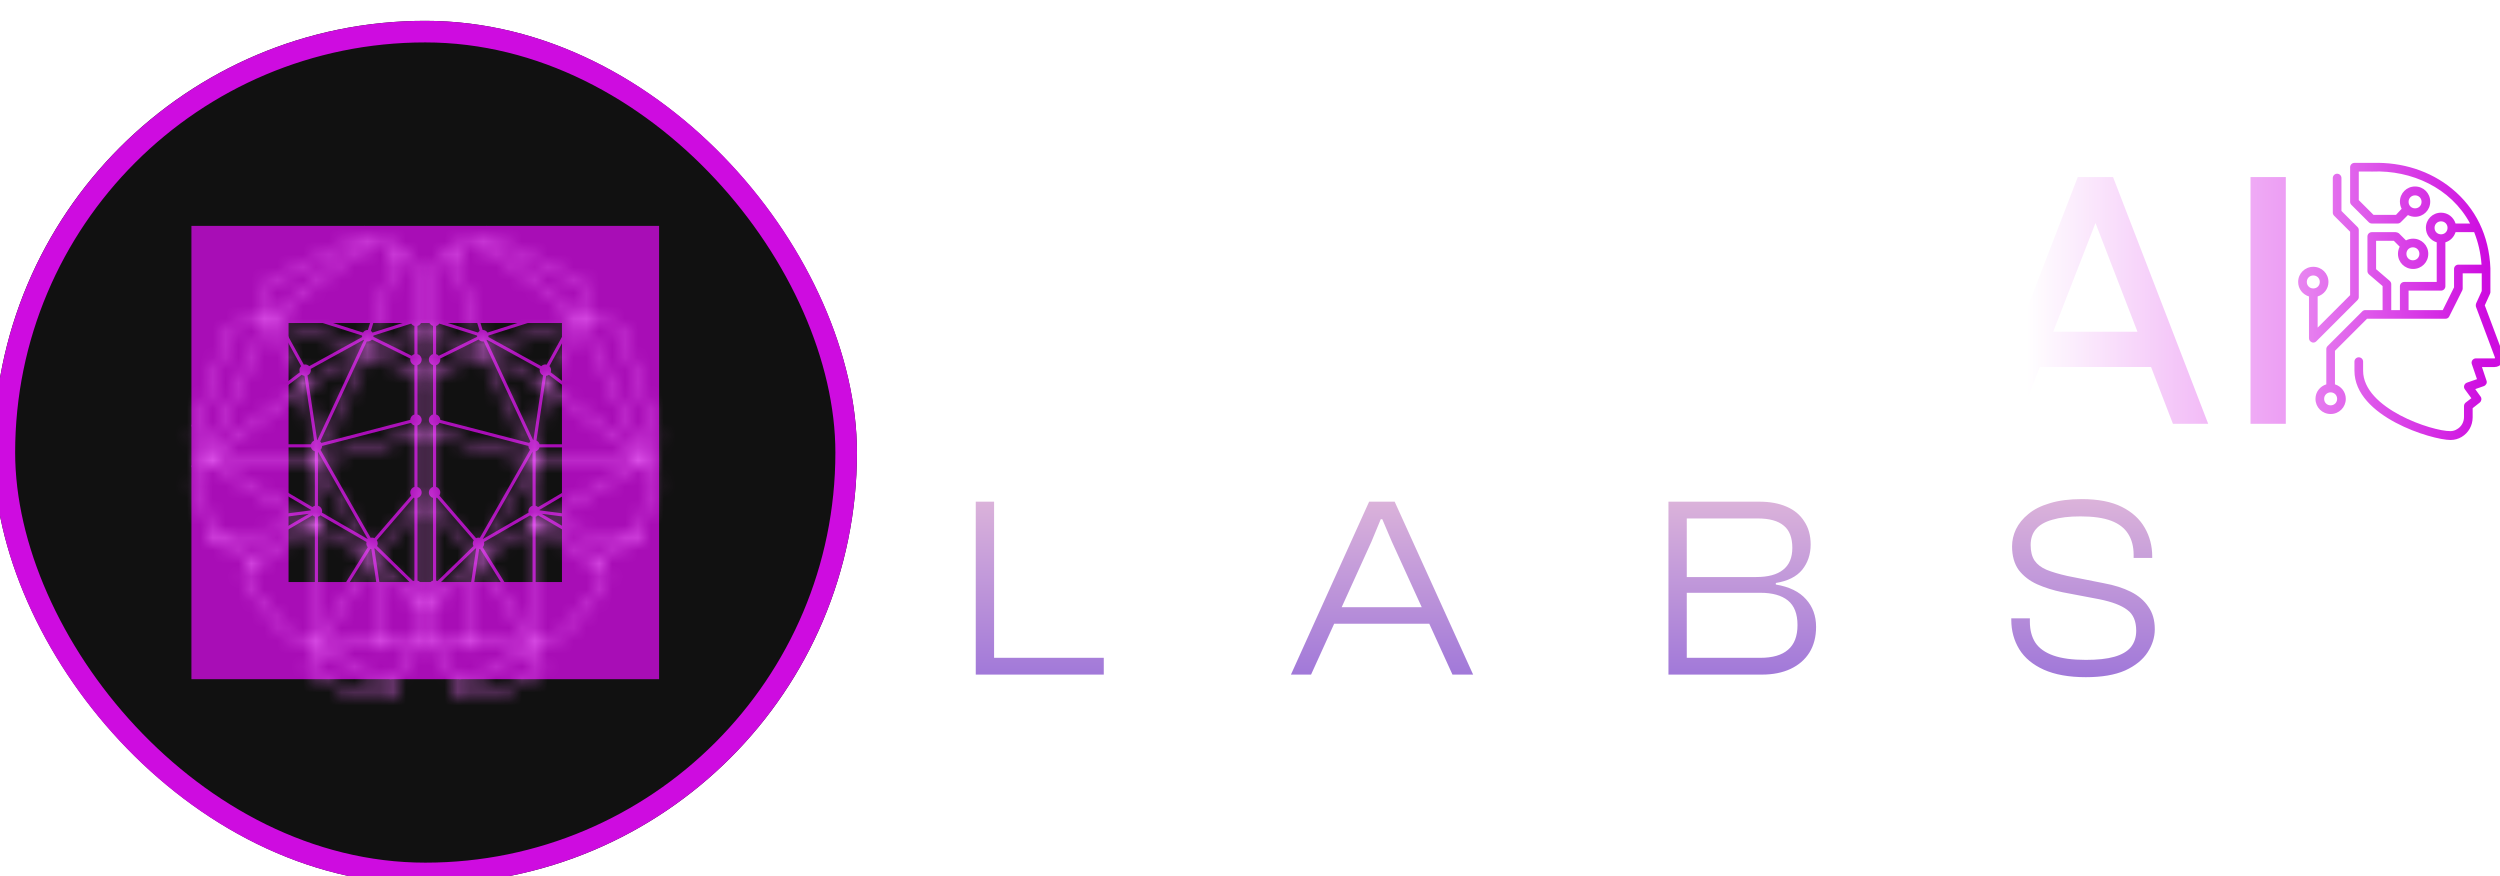 <svg width="194" height="68" viewBox="0 0 194 68" fill="none" xmlns="http://www.w3.org/2000/svg">
<g clip-path="url(#clip0_24_26)">
<g filter="url(#filter0_i_24_26)">
<rect x="-0.5" y="0.5" width="67" height="67" rx="33.5" fill="#111111"/>
<rect x="0.338" y="1.337" width="65.325" height="65.325" rx="32.663" stroke="#CE0CE0" stroke-width="1.675"/>
<g opacity="0.8" filter="url(#filter1_f_24_26)">
<rect x="18.623" y="20.181" width="28.754" height="27.637" stroke="#CE0CE0" stroke-width="7.537"/>
<path d="M33.601 27.217V31.045C33.416 31.098 33.279 31.268 33.279 31.472C33.279 31.676 33.416 31.846 33.601 31.899V36.669C33.416 36.722 33.279 36.892 33.279 37.096C33.279 37.3 33.416 37.47 33.601 37.523V43.935C33.416 43.988 33.279 44.158 33.279 44.362C33.279 44.566 33.416 44.736 33.601 44.789V47.279C33.416 47.333 33.279 47.503 33.279 47.706C33.279 47.953 33.477 48.152 33.722 48.152C33.759 48.152 33.794 48.146 33.828 48.138L35.37 50.838C35.297 50.918 35.25 51.024 35.25 51.142C35.25 51.177 35.255 51.211 35.263 51.244L35.269 51.263C35.322 51.45 35.491 51.588 35.693 51.588C35.895 51.588 36.064 51.45 36.117 51.263H39.575L42.21 49.888L41.463 48.357C41.485 48.353 41.506 48.347 41.527 48.34L41.567 48.325C41.715 48.258 41.819 48.11 41.826 47.937L43.876 46.984L47.173 42.854L46.497 41.637C46.576 41.556 46.626 41.445 46.626 41.322C46.626 41.285 46.62 41.249 46.611 41.215L48.881 39.901C48.957 39.965 49.054 40.005 49.16 40.005C49.405 40.005 49.603 39.805 49.603 39.559C49.603 39.534 49.6 39.511 49.596 39.488L49.602 39.484L49.595 39.483C49.58 39.395 49.54 39.316 49.481 39.253L51.146 35.048L50.371 33.779C50.443 33.699 50.488 33.594 50.488 33.478C50.488 33.44 50.482 33.403 50.473 33.367L50.469 33.357C50.45 33.29 50.417 33.23 50.372 33.18L51.144 31.933L48.173 23.007L45.59 22.453C45.578 22.274 45.462 22.125 45.302 22.066L45.465 19.802L39.521 16.788L38.153 16.718C38.094 16.541 37.93 16.413 37.735 16.413C37.563 16.413 37.416 16.512 37.343 16.656L35.599 16.477L35.15 17.055C35.136 17.054 35.123 17.051 35.109 17.051C34.865 17.051 34.667 17.251 34.667 17.497C34.667 17.51 34.67 17.523 34.671 17.535L33.601 18.496V23.323C33.416 23.376 33.279 23.546 33.279 23.75C33.279 23.953 33.416 24.123 33.601 24.177V26.363C33.416 26.416 33.279 26.586 33.279 26.79C33.279 26.994 33.416 27.164 33.601 27.217ZM41.87 33.357C41.834 33.23 41.745 33.127 41.628 33.073L42.377 28.051C42.456 28.041 42.527 28.011 42.587 27.965L46.428 30.883L49.633 33.318C49.629 33.331 49.625 33.344 49.621 33.357H41.87V33.357ZM44.235 24.392L45.05 22.916C45.082 22.924 45.116 22.929 45.151 22.929C45.172 22.929 45.193 22.925 45.214 22.922L49.743 33.096L42.733 27.771C42.752 27.721 42.764 27.668 42.764 27.611C42.764 27.487 42.714 27.376 42.633 27.295L44.235 24.392ZM41.325 38.982V47.479C41.31 47.481 41.296 47.483 41.282 47.487L37.459 41.346C37.529 41.267 37.574 41.163 37.574 41.048C37.574 41.011 37.568 40.976 37.559 40.941L41.137 38.874C41.189 38.925 41.254 38.962 41.325 38.982ZM37.161 41.667L37.187 41.489C37.21 41.486 37.232 41.481 37.254 41.475L41.071 47.606C41.011 47.667 40.969 47.745 40.952 47.833L36.566 47.607C36.535 47.47 36.442 47.358 36.318 47.301L37.161 41.667ZM37.458 40.719L41.325 33.934V38.129C41.197 38.165 41.091 38.258 41.039 38.38L41.018 38.446C41.01 38.481 41.003 38.518 41.003 38.556C41.003 38.593 41.009 38.628 41.018 38.663L37.458 40.719ZM39.233 28.445L37.753 25.27C37.761 25.262 37.77 25.256 37.779 25.248L38.614 25.708L41.89 27.512C41.883 27.544 41.879 27.577 41.879 27.611C41.879 27.791 41.986 27.946 42.139 28.016L41.39 33.038C41.385 33.039 41.38 33.039 41.375 33.04L39.233 28.445ZM33.842 26.363V24.177C33.945 24.147 34.033 24.082 34.091 23.994L37.022 24.923C37.022 24.927 37.02 24.931 37.02 24.935C37.02 24.963 37.024 24.989 37.029 25.015L34.049 26.492C33.994 26.431 33.923 26.386 33.842 26.363ZM41.324 23.831L44.782 22.729C44.798 22.754 44.817 22.777 44.838 22.799L44.182 23.988L42.422 27.178C42.389 27.17 42.356 27.165 42.321 27.165C42.197 27.165 42.086 27.216 42.006 27.298L38.339 25.279L37.894 25.034C37.901 25.002 37.906 24.969 37.906 24.935C37.906 24.931 37.904 24.927 37.904 24.922L41.324 23.831ZM49.095 33.898L41.752 38.234C41.7 38.184 41.637 38.149 41.567 38.128V33.905C41.713 33.863 41.828 33.748 41.87 33.6H49.601L49.095 33.898ZM48.743 39.701L46.492 41.003C46.412 40.925 46.303 40.876 46.183 40.876C46.064 40.876 45.956 40.924 45.876 41.002L42.025 38.753L48.724 39.616C48.727 39.645 48.734 39.674 48.743 39.701ZM35.577 50.713L34.038 48.017C34.085 47.969 34.119 47.909 34.141 47.843L35.74 47.902C35.812 48.05 35.961 48.152 36.135 48.152C36.298 48.152 36.439 48.063 36.516 47.931L40.719 48.086L35.997 50.819C35.918 50.743 35.811 50.696 35.693 50.696C35.653 50.696 35.614 50.703 35.577 50.713ZM33.842 47.279V44.789C34.028 44.736 34.164 44.566 34.164 44.362C34.164 44.286 34.144 44.216 34.11 44.153L36.595 41.738L36.91 41.432C36.922 41.44 36.935 41.447 36.948 41.453L36.794 42.483L36.079 47.266C35.902 47.289 35.759 47.416 35.712 47.585H34.145C34.104 47.437 33.989 47.322 33.842 47.279ZM33.842 43.935V37.523C33.865 37.517 33.888 37.509 33.909 37.499L36.174 40.125L36.761 40.805C36.716 40.875 36.689 40.958 36.689 41.048C36.689 41.124 36.709 41.195 36.742 41.257L33.943 43.978C33.911 43.96 33.878 43.945 33.842 43.935ZM33.842 36.669V31.899C33.953 31.867 34.045 31.794 34.102 31.696L41.005 33.489C41.007 33.606 41.054 33.711 41.13 33.789L37.238 40.617C37.203 40.608 37.168 40.602 37.131 40.602C37.064 40.602 37.001 40.619 36.944 40.646L34.092 37.34C34.137 37.27 34.164 37.186 34.164 37.096C34.164 36.892 34.028 36.722 33.842 36.669ZM33.842 31.045V27.217C34.028 27.164 34.164 26.994 34.164 26.79C34.164 26.762 34.161 26.736 34.156 26.71L37.136 25.233C37.217 25.323 37.333 25.381 37.463 25.381C37.487 25.381 37.511 25.378 37.534 25.374L38.989 28.494L41.157 33.144C41.12 33.175 41.09 33.212 41.066 33.254L34.163 31.461C34.158 31.262 34.024 31.097 33.842 31.045ZM34.766 17.776C34.848 17.877 34.97 17.943 35.109 17.943C35.133 17.943 35.156 17.939 35.178 17.936L35.745 19.774L37.222 24.562C37.171 24.596 37.127 24.64 37.094 24.691L34.163 23.762C34.163 23.758 34.164 23.754 34.164 23.75C34.164 23.546 34.028 23.376 33.842 23.323V18.606L34.766 17.776ZM35.707 16.733L37.296 16.895C37.315 17.124 37.503 17.305 37.735 17.305C37.846 17.305 37.947 17.261 38.025 17.192L41.087 19.532L44.739 22.321C44.72 22.372 44.708 22.426 44.708 22.483C44.708 22.487 44.709 22.492 44.709 22.496L41.123 23.64L37.832 24.69C37.753 24.569 37.617 24.489 37.463 24.489C37.459 24.489 37.456 24.49 37.452 24.491L35.992 19.757L35.399 17.832C35.492 17.75 35.552 17.631 35.552 17.497C35.552 17.355 35.485 17.231 35.383 17.149L35.707 16.733ZM45.212 19.945L45.061 22.046C44.996 22.06 44.937 22.089 44.886 22.128L41.388 19.457L38.156 16.988C38.159 16.979 38.162 16.971 38.164 16.962L39.483 17.029L45.212 19.945ZM50.879 31.902L50.167 33.052C50.128 33.04 50.088 33.032 50.045 33.032C50.024 33.032 50.003 33.036 49.982 33.039L45.434 22.823C45.477 22.786 45.513 22.741 45.54 22.691L47.988 23.216L50.879 31.902ZM50.876 35.071L49.271 39.129C49.236 39.119 49.199 39.113 49.16 39.113C48.981 39.113 48.828 39.221 48.758 39.375L41.882 38.489C41.88 38.474 41.877 38.459 41.873 38.444L49.441 33.976L49.74 33.8C49.819 33.877 49.927 33.924 50.045 33.924C50.087 33.924 50.127 33.917 50.165 33.906L50.876 35.071ZM43.723 46.787L41.767 47.697C41.721 47.616 41.651 47.552 41.567 47.513V38.982C41.638 38.962 41.702 38.926 41.753 38.876L45.756 41.213C45.747 41.248 45.741 41.284 45.741 41.322C45.741 41.568 45.939 41.768 46.183 41.768C46.218 41.768 46.252 41.763 46.285 41.755L46.883 42.83L43.723 46.787ZM39.516 51.02H36.135L41.032 48.185C41.069 48.234 41.115 48.275 41.169 48.306L41.889 49.781L39.516 51.02Z" fill="#CE0CE0"/>
<path d="M32.399 27.217V31.045C32.584 31.098 32.721 31.268 32.721 31.472C32.721 31.676 32.584 31.846 32.399 31.899V36.669C32.584 36.722 32.721 36.892 32.721 37.096C32.721 37.3 32.584 37.47 32.399 37.523V43.935C32.584 43.988 32.721 44.158 32.721 44.362C32.721 44.566 32.584 44.736 32.399 44.789V47.279C32.584 47.333 32.721 47.503 32.721 47.706C32.721 47.953 32.523 48.152 32.278 48.152C32.241 48.152 32.206 48.146 32.172 48.138L30.63 50.838C30.703 50.918 30.75 51.024 30.75 51.142C30.75 51.177 30.745 51.211 30.737 51.244L30.731 51.263C30.678 51.45 30.509 51.588 30.307 51.588C30.105 51.588 29.936 51.45 29.883 51.263H26.425L23.79 49.888L24.537 48.357C24.515 48.353 24.494 48.347 24.473 48.34L24.433 48.325C24.285 48.258 24.18 48.11 24.174 47.937L22.124 46.984L18.827 42.854L19.503 41.637C19.424 41.556 19.374 41.445 19.374 41.322C19.374 41.285 19.38 41.249 19.389 41.215L17.119 39.901C17.043 39.965 16.946 40.005 16.84 40.005C16.595 40.005 16.397 39.805 16.397 39.559C16.397 39.534 16.4 39.511 16.404 39.488L16.398 39.484L16.405 39.483C16.42 39.395 16.46 39.316 16.518 39.253L14.854 35.048L15.629 33.779C15.557 33.699 15.512 33.594 15.512 33.478C15.512 33.44 15.518 33.403 15.527 33.367L15.531 33.357C15.55 33.29 15.583 33.23 15.628 33.18L14.856 31.933L17.827 23.007L20.41 22.453C20.422 22.274 20.538 22.125 20.698 22.066L20.535 19.802L26.479 16.788L27.848 16.718C27.906 16.541 28.07 16.413 28.265 16.413C28.437 16.413 28.584 16.512 28.657 16.656L30.401 16.477L30.85 17.055C30.864 17.054 30.877 17.051 30.89 17.051C31.135 17.051 31.333 17.251 31.333 17.497C31.333 17.51 31.33 17.523 31.329 17.535L32.399 18.496V23.323C32.584 23.376 32.721 23.546 32.721 23.75C32.721 23.953 32.584 24.123 32.399 24.177V26.363C32.584 26.416 32.721 26.586 32.721 26.79C32.721 26.994 32.584 27.164 32.399 27.217ZM24.13 33.357C24.166 33.23 24.255 33.127 24.372 33.073L23.623 28.051C23.544 28.041 23.473 28.011 23.413 27.965L19.572 30.883L16.366 33.318C16.371 33.331 16.375 33.344 16.378 33.357H24.13V33.357ZM21.765 24.392L20.95 22.916C20.918 22.924 20.884 22.929 20.849 22.929C20.828 22.929 20.807 22.925 20.786 22.922L16.257 33.096L23.267 27.771C23.248 27.721 23.236 27.668 23.236 27.611C23.236 27.487 23.286 27.376 23.367 27.295L21.765 24.392ZM24.675 38.982V47.479C24.689 47.481 24.704 47.483 24.718 47.487L28.541 41.346C28.471 41.267 28.426 41.163 28.426 41.048C28.426 41.011 28.432 40.976 28.441 40.941L24.863 38.874C24.811 38.925 24.746 38.962 24.675 38.982ZM28.839 41.667L28.813 41.489C28.79 41.486 28.768 41.481 28.746 41.475L24.929 47.606C24.989 47.667 25.031 47.745 25.048 47.833L29.434 47.607C29.465 47.47 29.558 47.358 29.682 47.301L28.839 41.667ZM28.542 40.719L24.675 33.934V38.129C24.803 38.165 24.909 38.258 24.961 38.38L24.982 38.446C24.991 38.481 24.997 38.518 24.997 38.556C24.997 38.593 24.991 38.628 24.982 38.663L28.542 40.719ZM26.767 28.445L28.247 25.27C28.239 25.262 28.23 25.256 28.221 25.248L27.386 25.708L24.11 27.512C24.117 27.544 24.122 27.577 24.122 27.611C24.122 27.791 24.015 27.946 23.861 28.016L24.61 33.038C24.615 33.039 24.62 33.039 24.625 33.04L26.767 28.445ZM32.158 26.363V24.177C32.055 24.147 31.966 24.082 31.909 23.994L28.978 24.923C28.978 24.927 28.98 24.931 28.98 24.935C28.98 24.963 28.976 24.989 28.971 25.015L31.951 26.492C32.006 26.431 32.077 26.386 32.158 26.363ZM24.676 23.831L21.218 22.729C21.202 22.754 21.183 22.777 21.162 22.799L21.818 23.988L23.578 27.178C23.611 27.17 23.644 27.165 23.679 27.165C23.803 27.165 23.914 27.216 23.994 27.298L27.661 25.279L28.106 25.034C28.099 25.002 28.094 24.969 28.094 24.935C28.094 24.931 28.096 24.927 28.096 24.922L24.676 23.831ZM16.905 33.898L24.248 38.234C24.3 38.184 24.363 38.149 24.433 38.128V33.905C24.287 33.863 24.172 33.748 24.13 33.6H16.399L16.905 33.898ZM17.257 39.701L19.508 41.003C19.588 40.925 19.697 40.876 19.817 40.876C19.936 40.876 20.044 40.924 20.124 41.002L23.976 38.753L17.276 39.616C17.273 39.645 17.266 39.674 17.257 39.701ZM30.423 50.713L31.962 48.017C31.915 47.969 31.881 47.909 31.86 47.843L30.26 47.902C30.188 48.05 30.039 48.152 29.865 48.152C29.702 48.152 29.561 48.063 29.484 47.931L25.281 48.086L30.003 50.819C30.082 50.743 30.189 50.696 30.307 50.696C30.347 50.696 30.386 50.703 30.423 50.713ZM32.158 47.279V44.789C31.972 44.736 31.836 44.566 31.836 44.362C31.836 44.286 31.857 44.216 31.89 44.153L29.405 41.738L29.09 41.432C29.078 41.44 29.065 41.447 29.052 41.453L29.206 42.483L29.921 47.266C30.098 47.289 30.241 47.416 30.288 47.585H31.855C31.896 47.437 32.011 47.322 32.158 47.279ZM32.158 43.935V37.523C32.135 37.517 32.112 37.509 32.091 37.499L29.826 40.125L29.239 40.805C29.284 40.875 29.311 40.958 29.311 41.048C29.311 41.124 29.291 41.195 29.258 41.257L32.057 43.978C32.089 43.96 32.122 43.945 32.158 43.935ZM32.158 36.669V31.899C32.047 31.867 31.955 31.794 31.898 31.696L24.995 33.489C24.993 33.606 24.946 33.711 24.87 33.789L28.762 40.617C28.797 40.608 28.832 40.602 28.869 40.602C28.936 40.602 28.999 40.619 29.056 40.646L31.908 37.34C31.863 37.27 31.836 37.186 31.836 37.096C31.836 36.892 31.972 36.722 32.158 36.669ZM32.158 31.045V27.217C31.972 27.164 31.836 26.994 31.836 26.79C31.836 26.762 31.839 26.736 31.844 26.71L28.864 25.233C28.783 25.323 28.667 25.381 28.537 25.381C28.513 25.381 28.489 25.378 28.466 25.374L27.011 28.494L24.843 33.144C24.88 33.175 24.91 33.212 24.934 33.254L31.837 31.461C31.842 31.262 31.976 31.097 32.158 31.045ZM31.234 17.776C31.152 17.877 31.03 17.943 30.89 17.943C30.867 17.943 30.845 17.939 30.822 17.936L30.255 19.774L28.778 24.562C28.829 24.596 28.873 24.64 28.906 24.691L31.837 23.762C31.837 23.758 31.836 23.754 31.836 23.75C31.836 23.546 31.973 23.376 32.158 23.323V18.606L31.234 17.776ZM30.293 16.733L28.704 16.895C28.685 17.124 28.497 17.305 28.265 17.305C28.154 17.305 28.053 17.261 27.975 17.192L24.913 19.532L21.261 22.321C21.28 22.372 21.292 22.426 21.292 22.483C21.292 22.487 21.291 22.492 21.291 22.496L24.877 23.64L28.168 24.69C28.247 24.569 28.383 24.489 28.537 24.489C28.541 24.489 28.544 24.49 28.548 24.491L30.008 19.757L30.601 17.832C30.508 17.75 30.448 17.631 30.448 17.497C30.448 17.355 30.515 17.231 30.617 17.149L30.293 16.733ZM20.788 19.945L20.939 22.046C21.004 22.06 21.063 22.089 21.114 22.128L24.612 19.457L27.844 16.988C27.841 16.979 27.838 16.971 27.836 16.962L26.517 17.029L20.788 19.945ZM15.121 31.902L15.833 33.052C15.872 33.04 15.912 33.032 15.954 33.032C15.976 33.032 15.997 33.036 16.018 33.039L20.566 22.823C20.523 22.786 20.487 22.741 20.46 22.691L18.012 23.216L15.121 31.902ZM15.124 35.071L16.729 39.129C16.765 39.119 16.801 39.113 16.84 39.113C17.019 39.113 17.172 39.221 17.242 39.375L24.118 38.489C24.12 38.474 24.123 38.459 24.127 38.444L16.559 33.976L16.26 33.8C16.181 33.877 16.073 33.924 15.954 33.924C15.913 33.924 15.873 33.917 15.835 33.906L15.124 35.071ZM22.277 46.787L24.233 47.697C24.279 47.616 24.349 47.552 24.433 47.513V38.982C24.362 38.962 24.298 38.926 24.247 38.876L20.244 41.213C20.253 41.248 20.259 41.284 20.259 41.322C20.259 41.568 20.061 41.768 19.817 41.768C19.782 41.768 19.748 41.763 19.715 41.755L19.117 42.83L22.277 46.787ZM26.484 51.02H29.865L24.968 48.185C24.931 48.234 24.885 48.275 24.831 48.306L24.111 49.781L26.484 51.02Z" fill="#CE0CE0"/>
</g>
<g filter="url(#filter2_d_24_26)">
<mask id="path-7-inside-1_24_26" fill="white">
<path d="M33.601 27.217V31.045C33.416 31.098 33.279 31.268 33.279 31.472C33.279 31.676 33.416 31.846 33.601 31.899V36.669C33.416 36.722 33.279 36.892 33.279 37.096C33.279 37.3 33.416 37.47 33.601 37.523V43.935C33.416 43.988 33.279 44.158 33.279 44.362C33.279 44.566 33.416 44.736 33.601 44.789V47.279C33.416 47.333 33.279 47.503 33.279 47.706C33.279 47.953 33.477 48.152 33.722 48.152C33.759 48.152 33.794 48.146 33.828 48.138L35.37 50.838C35.297 50.918 35.25 51.024 35.25 51.142C35.25 51.177 35.255 51.211 35.263 51.244L35.269 51.263C35.322 51.45 35.491 51.588 35.693 51.588C35.895 51.588 36.064 51.45 36.117 51.263H39.575L42.21 49.888L41.463 48.357C41.485 48.353 41.506 48.347 41.527 48.34L41.567 48.325C41.715 48.258 41.819 48.11 41.826 47.937L43.876 46.984L47.173 42.854L46.497 41.637C46.576 41.556 46.626 41.445 46.626 41.322C46.626 41.285 46.62 41.249 46.611 41.215L48.881 39.901C48.957 39.965 49.054 40.005 49.16 40.005C49.405 40.005 49.603 39.805 49.603 39.559C49.603 39.534 49.6 39.511 49.596 39.488L49.602 39.484L49.595 39.483C49.58 39.395 49.54 39.316 49.481 39.253L51.146 35.048L50.371 33.779C50.443 33.699 50.488 33.594 50.488 33.478C50.488 33.44 50.482 33.403 50.473 33.367L50.469 33.357C50.45 33.29 50.417 33.23 50.372 33.18L51.144 31.933L48.173 23.007L45.59 22.453C45.578 22.274 45.462 22.125 45.302 22.066L45.465 19.802L39.521 16.788L38.153 16.718C38.094 16.541 37.93 16.413 37.735 16.413C37.563 16.413 37.416 16.512 37.343 16.656L35.599 16.477L35.15 17.055C35.136 17.054 35.123 17.051 35.109 17.051C34.865 17.051 34.667 17.251 34.667 17.497C34.667 17.51 34.67 17.523 34.671 17.535L33.601 18.496V23.323C33.416 23.376 33.279 23.546 33.279 23.75C33.279 23.953 33.416 24.123 33.601 24.177V26.363C33.416 26.416 33.279 26.586 33.279 26.79C33.279 26.994 33.416 27.164 33.601 27.217ZM41.87 33.357C41.834 33.23 41.745 33.127 41.628 33.073L42.377 28.051C42.456 28.041 42.527 28.011 42.587 27.965L46.428 30.883L49.633 33.318C49.629 33.331 49.625 33.344 49.621 33.357H41.87V33.357ZM44.235 24.392L45.05 22.916C45.082 22.924 45.116 22.929 45.151 22.929C45.172 22.929 45.193 22.925 45.214 22.922L49.743 33.096L42.733 27.771C42.752 27.721 42.764 27.668 42.764 27.611C42.764 27.487 42.714 27.376 42.633 27.295L44.235 24.392ZM41.325 38.982V47.479C41.31 47.481 41.296 47.483 41.282 47.487L37.459 41.346C37.529 41.267 37.574 41.163 37.574 41.048C37.574 41.011 37.568 40.976 37.559 40.941L41.137 38.874C41.189 38.925 41.254 38.962 41.325 38.982ZM37.161 41.667L37.187 41.489C37.21 41.486 37.232 41.481 37.254 41.475L41.071 47.606C41.011 47.667 40.969 47.745 40.952 47.833L36.566 47.607C36.535 47.47 36.442 47.358 36.318 47.301L37.161 41.667ZM37.458 40.719L41.325 33.934V38.129C41.197 38.165 41.091 38.258 41.039 38.38L41.018 38.446C41.01 38.481 41.003 38.518 41.003 38.556C41.003 38.593 41.009 38.628 41.018 38.663L37.458 40.719ZM39.233 28.445L37.753 25.27C37.761 25.262 37.77 25.256 37.779 25.248L38.614 25.708L41.89 27.512C41.883 27.544 41.879 27.577 41.879 27.611C41.879 27.791 41.986 27.946 42.139 28.016L41.39 33.038C41.385 33.039 41.38 33.039 41.375 33.04L39.233 28.445ZM33.842 26.363V24.177C33.945 24.147 34.033 24.082 34.091 23.994L37.022 24.923C37.022 24.927 37.02 24.931 37.02 24.935C37.02 24.963 37.024 24.989 37.029 25.015L34.049 26.492C33.994 26.431 33.923 26.386 33.842 26.363ZM41.324 23.831L44.782 22.729C44.798 22.754 44.817 22.777 44.838 22.799L44.182 23.988L42.422 27.178C42.389 27.17 42.356 27.165 42.321 27.165C42.197 27.165 42.086 27.216 42.006 27.298L38.339 25.279L37.894 25.034C37.901 25.002 37.906 24.969 37.906 24.935C37.906 24.931 37.904 24.927 37.904 24.922L41.324 23.831ZM49.095 33.898L41.752 38.234C41.7 38.184 41.637 38.149 41.567 38.128V33.905C41.713 33.863 41.828 33.748 41.87 33.6H49.601L49.095 33.898ZM48.743 39.701L46.492 41.003C46.412 40.925 46.303 40.876 46.183 40.876C46.064 40.876 45.956 40.924 45.876 41.002L42.025 38.753L48.724 39.616C48.727 39.645 48.734 39.674 48.743 39.701ZM35.577 50.713L34.038 48.017C34.085 47.969 34.119 47.909 34.141 47.843L35.74 47.902C35.812 48.05 35.961 48.152 36.135 48.152C36.298 48.152 36.439 48.063 36.516 47.931L40.719 48.086L35.997 50.819C35.918 50.743 35.811 50.696 35.693 50.696C35.653 50.696 35.614 50.703 35.577 50.713ZM33.842 47.279V44.789C34.028 44.736 34.164 44.566 34.164 44.362C34.164 44.286 34.144 44.216 34.11 44.153L36.595 41.738L36.91 41.432C36.922 41.44 36.935 41.447 36.948 41.453L36.794 42.483L36.079 47.266C35.902 47.289 35.759 47.416 35.712 47.585H34.145C34.104 47.437 33.989 47.322 33.842 47.279ZM33.842 43.935V37.523C33.865 37.517 33.888 37.509 33.909 37.499L36.174 40.125L36.761 40.805C36.716 40.875 36.689 40.958 36.689 41.048C36.689 41.124 36.709 41.195 36.742 41.257L33.943 43.978C33.911 43.96 33.878 43.945 33.842 43.935ZM33.842 36.669V31.899C33.953 31.867 34.045 31.794 34.102 31.696L41.005 33.489C41.007 33.606 41.054 33.711 41.13 33.789L37.238 40.617C37.203 40.608 37.168 40.602 37.131 40.602C37.064 40.602 37.001 40.619 36.944 40.646L34.092 37.34C34.137 37.27 34.164 37.186 34.164 37.096C34.164 36.892 34.028 36.722 33.842 36.669ZM33.842 31.045V27.217C34.028 27.164 34.164 26.994 34.164 26.79C34.164 26.762 34.161 26.736 34.156 26.71L37.136 25.233C37.217 25.323 37.333 25.381 37.463 25.381C37.487 25.381 37.511 25.378 37.534 25.374L38.989 28.494L41.157 33.144C41.12 33.175 41.09 33.212 41.066 33.254L34.163 31.461C34.158 31.262 34.024 31.097 33.842 31.045ZM34.766 17.776C34.848 17.877 34.97 17.943 35.109 17.943C35.133 17.943 35.156 17.939 35.178 17.936L35.745 19.774L37.222 24.562C37.171 24.596 37.127 24.64 37.094 24.691L34.163 23.762C34.163 23.758 34.164 23.754 34.164 23.75C34.164 23.546 34.028 23.376 33.842 23.323V18.606L34.766 17.776ZM35.707 16.733L37.296 16.895C37.315 17.124 37.503 17.305 37.735 17.305C37.846 17.305 37.947 17.261 38.025 17.192L41.087 19.532L44.739 22.321C44.72 22.372 44.708 22.426 44.708 22.483C44.708 22.487 44.709 22.492 44.709 22.496L41.123 23.64L37.832 24.69C37.753 24.569 37.617 24.489 37.463 24.489C37.459 24.489 37.456 24.49 37.452 24.491L35.992 19.757L35.399 17.832C35.492 17.75 35.552 17.631 35.552 17.497C35.552 17.355 35.485 17.231 35.383 17.149L35.707 16.733ZM45.212 19.945L45.061 22.046C44.996 22.06 44.937 22.089 44.886 22.128L41.388 19.457L38.156 16.988C38.159 16.979 38.162 16.971 38.164 16.962L39.483 17.029L45.212 19.945ZM50.879 31.902L50.167 33.052C50.128 33.04 50.088 33.032 50.045 33.032C50.024 33.032 50.003 33.036 49.982 33.039L45.434 22.823C45.477 22.786 45.513 22.741 45.54 22.691L47.988 23.216L50.879 31.902ZM50.876 35.071L49.271 39.129C49.236 39.119 49.199 39.113 49.16 39.113C48.981 39.113 48.828 39.221 48.758 39.375L41.882 38.489C41.88 38.474 41.877 38.459 41.873 38.444L49.441 33.976L49.74 33.8C49.819 33.877 49.927 33.924 50.045 33.924C50.087 33.924 50.127 33.917 50.165 33.906L50.876 35.071ZM43.723 46.787L41.767 47.697C41.721 47.616 41.651 47.552 41.567 47.513V38.982C41.638 38.962 41.702 38.926 41.753 38.876L45.756 41.213C45.747 41.248 45.741 41.284 45.741 41.322C45.741 41.568 45.939 41.768 46.183 41.768C46.218 41.768 46.252 41.763 46.285 41.755L46.883 42.83L43.723 46.787ZM39.516 51.02H36.135L41.032 48.185C41.069 48.234 41.115 48.275 41.169 48.306L41.889 49.781L39.516 51.02Z"/>
</mask>
<path d="M33.601 27.217V31.045C33.416 31.098 33.279 31.268 33.279 31.472C33.279 31.676 33.416 31.846 33.601 31.899V36.669C33.416 36.722 33.279 36.892 33.279 37.096C33.279 37.3 33.416 37.47 33.601 37.523V43.935C33.416 43.988 33.279 44.158 33.279 44.362C33.279 44.566 33.416 44.736 33.601 44.789V47.279C33.416 47.333 33.279 47.503 33.279 47.706C33.279 47.953 33.477 48.152 33.722 48.152C33.759 48.152 33.794 48.146 33.828 48.138L35.37 50.838C35.297 50.918 35.25 51.024 35.25 51.142C35.25 51.177 35.255 51.211 35.263 51.244L35.269 51.263C35.322 51.45 35.491 51.588 35.693 51.588C35.895 51.588 36.064 51.45 36.117 51.263H39.575L42.21 49.888L41.463 48.357C41.485 48.353 41.506 48.347 41.527 48.34L41.567 48.325C41.715 48.258 41.819 48.11 41.826 47.937L43.876 46.984L47.173 42.854L46.497 41.637C46.576 41.556 46.626 41.445 46.626 41.322C46.626 41.285 46.62 41.249 46.611 41.215L48.881 39.901C48.957 39.965 49.054 40.005 49.16 40.005C49.405 40.005 49.603 39.805 49.603 39.559C49.603 39.534 49.6 39.511 49.596 39.488L49.602 39.484L49.595 39.483C49.58 39.395 49.54 39.316 49.481 39.253L51.146 35.048L50.371 33.779C50.443 33.699 50.488 33.594 50.488 33.478C50.488 33.44 50.482 33.403 50.473 33.367L50.469 33.357C50.45 33.29 50.417 33.23 50.372 33.18L51.144 31.933L48.173 23.007L45.59 22.453C45.578 22.274 45.462 22.125 45.302 22.066L45.465 19.802L39.521 16.788L38.153 16.718C38.094 16.541 37.93 16.413 37.735 16.413C37.563 16.413 37.416 16.512 37.343 16.656L35.599 16.477L35.15 17.055C35.136 17.054 35.123 17.051 35.109 17.051C34.865 17.051 34.667 17.251 34.667 17.497C34.667 17.51 34.67 17.523 34.671 17.535L33.601 18.496V23.323C33.416 23.376 33.279 23.546 33.279 23.75C33.279 23.953 33.416 24.123 33.601 24.177V26.363C33.416 26.416 33.279 26.586 33.279 26.79C33.279 26.994 33.416 27.164 33.601 27.217ZM41.87 33.357C41.834 33.23 41.745 33.127 41.628 33.073L42.377 28.051C42.456 28.041 42.527 28.011 42.587 27.965L46.428 30.883L49.633 33.318C49.629 33.331 49.625 33.344 49.621 33.357H41.87V33.357ZM44.235 24.392L45.05 22.916C45.082 22.924 45.116 22.929 45.151 22.929C45.172 22.929 45.193 22.925 45.214 22.922L49.743 33.096L42.733 27.771C42.752 27.721 42.764 27.668 42.764 27.611C42.764 27.487 42.714 27.376 42.633 27.295L44.235 24.392ZM41.325 38.982V47.479C41.31 47.481 41.296 47.483 41.282 47.487L37.459 41.346C37.529 41.267 37.574 41.163 37.574 41.048C37.574 41.011 37.568 40.976 37.559 40.941L41.137 38.874C41.189 38.925 41.254 38.962 41.325 38.982ZM37.161 41.667L37.187 41.489C37.21 41.486 37.232 41.481 37.254 41.475L41.071 47.606C41.011 47.667 40.969 47.745 40.952 47.833L36.566 47.607C36.535 47.47 36.442 47.358 36.318 47.301L37.161 41.667ZM37.458 40.719L41.325 33.934V38.129C41.197 38.165 41.091 38.258 41.039 38.38L41.018 38.446C41.01 38.481 41.003 38.518 41.003 38.556C41.003 38.593 41.009 38.628 41.018 38.663L37.458 40.719ZM39.233 28.445L37.753 25.27C37.761 25.262 37.77 25.256 37.779 25.248L38.614 25.708L41.89 27.512C41.883 27.544 41.879 27.577 41.879 27.611C41.879 27.791 41.986 27.946 42.139 28.016L41.39 33.038C41.385 33.039 41.38 33.039 41.375 33.04L39.233 28.445ZM33.842 26.363V24.177C33.945 24.147 34.033 24.082 34.091 23.994L37.022 24.923C37.022 24.927 37.02 24.931 37.02 24.935C37.02 24.963 37.024 24.989 37.029 25.015L34.049 26.492C33.994 26.431 33.923 26.386 33.842 26.363ZM41.324 23.831L44.782 22.729C44.798 22.754 44.817 22.777 44.838 22.799L44.182 23.988L42.422 27.178C42.389 27.17 42.356 27.165 42.321 27.165C42.197 27.165 42.086 27.216 42.006 27.298L38.339 25.279L37.894 25.034C37.901 25.002 37.906 24.969 37.906 24.935C37.906 24.931 37.904 24.927 37.904 24.922L41.324 23.831ZM49.095 33.898L41.752 38.234C41.7 38.184 41.637 38.149 41.567 38.128V33.905C41.713 33.863 41.828 33.748 41.87 33.6H49.601L49.095 33.898ZM48.743 39.701L46.492 41.003C46.412 40.925 46.303 40.876 46.183 40.876C46.064 40.876 45.956 40.924 45.876 41.002L42.025 38.753L48.724 39.616C48.727 39.645 48.734 39.674 48.743 39.701ZM35.577 50.713L34.038 48.017C34.085 47.969 34.119 47.909 34.141 47.843L35.74 47.902C35.812 48.05 35.961 48.152 36.135 48.152C36.298 48.152 36.439 48.063 36.516 47.931L40.719 48.086L35.997 50.819C35.918 50.743 35.811 50.696 35.693 50.696C35.653 50.696 35.614 50.703 35.577 50.713ZM33.842 47.279V44.789C34.028 44.736 34.164 44.566 34.164 44.362C34.164 44.286 34.144 44.216 34.11 44.153L36.595 41.738L36.91 41.432C36.922 41.44 36.935 41.447 36.948 41.453L36.794 42.483L36.079 47.266C35.902 47.289 35.759 47.416 35.712 47.585H34.145C34.104 47.437 33.989 47.322 33.842 47.279ZM33.842 43.935V37.523C33.865 37.517 33.888 37.509 33.909 37.499L36.174 40.125L36.761 40.805C36.716 40.875 36.689 40.958 36.689 41.048C36.689 41.124 36.709 41.195 36.742 41.257L33.943 43.978C33.911 43.96 33.878 43.945 33.842 43.935ZM33.842 36.669V31.899C33.953 31.867 34.045 31.794 34.102 31.696L41.005 33.489C41.007 33.606 41.054 33.711 41.13 33.789L37.238 40.617C37.203 40.608 37.168 40.602 37.131 40.602C37.064 40.602 37.001 40.619 36.944 40.646L34.092 37.34C34.137 37.27 34.164 37.186 34.164 37.096C34.164 36.892 34.028 36.722 33.842 36.669ZM33.842 31.045V27.217C34.028 27.164 34.164 26.994 34.164 26.79C34.164 26.762 34.161 26.736 34.156 26.71L37.136 25.233C37.217 25.323 37.333 25.381 37.463 25.381C37.487 25.381 37.511 25.378 37.534 25.374L38.989 28.494L41.157 33.144C41.12 33.175 41.09 33.212 41.066 33.254L34.163 31.461C34.158 31.262 34.024 31.097 33.842 31.045ZM34.766 17.776C34.848 17.877 34.97 17.943 35.109 17.943C35.133 17.943 35.156 17.939 35.178 17.936L35.745 19.774L37.222 24.562C37.171 24.596 37.127 24.64 37.094 24.691L34.163 23.762C34.163 23.758 34.164 23.754 34.164 23.75C34.164 23.546 34.028 23.376 33.842 23.323V18.606L34.766 17.776ZM35.707 16.733L37.296 16.895C37.315 17.124 37.503 17.305 37.735 17.305C37.846 17.305 37.947 17.261 38.025 17.192L41.087 19.532L44.739 22.321C44.72 22.372 44.708 22.426 44.708 22.483C44.708 22.487 44.709 22.492 44.709 22.496L41.123 23.64L37.832 24.69C37.753 24.569 37.617 24.489 37.463 24.489C37.459 24.489 37.456 24.49 37.452 24.491L35.992 19.757L35.399 17.832C35.492 17.75 35.552 17.631 35.552 17.497C35.552 17.355 35.485 17.231 35.383 17.149L35.707 16.733ZM45.212 19.945L45.061 22.046C44.996 22.06 44.937 22.089 44.886 22.128L41.388 19.457L38.156 16.988C38.159 16.979 38.162 16.971 38.164 16.962L39.483 17.029L45.212 19.945ZM50.879 31.902L50.167 33.052C50.128 33.04 50.088 33.032 50.045 33.032C50.024 33.032 50.003 33.036 49.982 33.039L45.434 22.823C45.477 22.786 45.513 22.741 45.54 22.691L47.988 23.216L50.879 31.902ZM50.876 35.071L49.271 39.129C49.236 39.119 49.199 39.113 49.16 39.113C48.981 39.113 48.828 39.221 48.758 39.375L41.882 38.489C41.88 38.474 41.877 38.459 41.873 38.444L49.441 33.976L49.74 33.8C49.819 33.877 49.927 33.924 50.045 33.924C50.087 33.924 50.127 33.917 50.165 33.906L50.876 35.071ZM43.723 46.787L41.767 47.697C41.721 47.616 41.651 47.552 41.567 47.513V38.982C41.638 38.962 41.702 38.926 41.753 38.876L45.756 41.213C45.747 41.248 45.741 41.284 45.741 41.322C45.741 41.568 45.939 41.768 46.183 41.768C46.218 41.768 46.252 41.763 46.285 41.755L46.883 42.83L43.723 46.787ZM39.516 51.02H36.135L41.032 48.185C41.069 48.234 41.115 48.275 41.169 48.306L41.889 49.781L39.516 51.02Z" fill="white" stroke="#F36FFF" stroke-width="3.35" mask="url(#path-7-inside-1_24_26)"/>
<mask id="path-8-inside-2_24_26" fill="white">
<path d="M32.399 27.217V31.045C32.584 31.098 32.721 31.268 32.721 31.472C32.721 31.676 32.584 31.846 32.399 31.899V36.669C32.584 36.722 32.721 36.892 32.721 37.096C32.721 37.3 32.584 37.47 32.399 37.523V43.935C32.584 43.988 32.721 44.158 32.721 44.362C32.721 44.566 32.584 44.736 32.399 44.789V47.279C32.584 47.333 32.721 47.503 32.721 47.706C32.721 47.953 32.523 48.152 32.278 48.152C32.241 48.152 32.206 48.146 32.172 48.138L30.63 50.838C30.703 50.918 30.75 51.024 30.75 51.142C30.75 51.177 30.745 51.211 30.737 51.244L30.731 51.263C30.678 51.45 30.509 51.588 30.307 51.588C30.105 51.588 29.936 51.45 29.883 51.263H26.425L23.79 49.888L24.537 48.357C24.515 48.353 24.494 48.347 24.473 48.34L24.433 48.325C24.285 48.258 24.18 48.11 24.174 47.937L22.124 46.984L18.827 42.854L19.503 41.637C19.424 41.556 19.374 41.445 19.374 41.322C19.374 41.285 19.38 41.249 19.389 41.215L17.119 39.901C17.043 39.965 16.946 40.005 16.84 40.005C16.595 40.005 16.397 39.805 16.397 39.559C16.397 39.534 16.4 39.511 16.404 39.488L16.398 39.484L16.405 39.483C16.42 39.395 16.46 39.316 16.518 39.253L14.854 35.048L15.629 33.779C15.557 33.699 15.512 33.594 15.512 33.478C15.512 33.44 15.518 33.403 15.527 33.367L15.531 33.357C15.55 33.29 15.583 33.23 15.628 33.18L14.856 31.933L17.827 23.007L20.41 22.453C20.422 22.274 20.538 22.125 20.698 22.066L20.535 19.802L26.479 16.788L27.848 16.718C27.906 16.541 28.07 16.413 28.265 16.413C28.437 16.413 28.584 16.512 28.657 16.656L30.401 16.477L30.85 17.055C30.864 17.054 30.877 17.051 30.89 17.051C31.135 17.051 31.333 17.251 31.333 17.497C31.333 17.51 31.33 17.523 31.329 17.535L32.399 18.496V23.323C32.584 23.376 32.721 23.546 32.721 23.75C32.721 23.953 32.584 24.123 32.399 24.177V26.363C32.584 26.416 32.721 26.586 32.721 26.79C32.721 26.994 32.584 27.164 32.399 27.217ZM24.13 33.357C24.166 33.23 24.255 33.127 24.372 33.073L23.623 28.051C23.544 28.041 23.473 28.011 23.413 27.965L19.572 30.883L16.366 33.318C16.371 33.331 16.375 33.344 16.378 33.357H24.13V33.357ZM21.765 24.392L20.95 22.916C20.918 22.924 20.884 22.929 20.849 22.929C20.828 22.929 20.807 22.925 20.786 22.922L16.257 33.096L23.267 27.771C23.248 27.721 23.236 27.668 23.236 27.611C23.236 27.487 23.286 27.376 23.367 27.295L21.765 24.392ZM24.675 38.982V47.479C24.689 47.481 24.704 47.483 24.718 47.487L28.541 41.346C28.471 41.267 28.426 41.163 28.426 41.048C28.426 41.011 28.432 40.976 28.441 40.941L24.863 38.874C24.811 38.925 24.746 38.962 24.675 38.982ZM28.839 41.667L28.813 41.489C28.79 41.486 28.768 41.481 28.746 41.475L24.929 47.606C24.989 47.667 25.031 47.745 25.048 47.833L29.434 47.607C29.465 47.47 29.558 47.358 29.682 47.301L28.839 41.667ZM28.542 40.719L24.675 33.934V38.129C24.803 38.165 24.909 38.258 24.961 38.38L24.982 38.446C24.991 38.481 24.997 38.518 24.997 38.556C24.997 38.593 24.991 38.628 24.982 38.663L28.542 40.719ZM26.767 28.445L28.247 25.27C28.239 25.262 28.23 25.256 28.221 25.248L27.386 25.708L24.11 27.512C24.117 27.544 24.122 27.577 24.122 27.611C24.122 27.791 24.015 27.946 23.861 28.016L24.61 33.038C24.615 33.039 24.62 33.039 24.625 33.04L26.767 28.445ZM32.158 26.363V24.177C32.055 24.147 31.966 24.082 31.909 23.994L28.978 24.923C28.978 24.927 28.98 24.931 28.98 24.935C28.98 24.963 28.976 24.989 28.971 25.015L31.951 26.492C32.006 26.431 32.077 26.386 32.158 26.363ZM24.676 23.831L21.218 22.729C21.202 22.754 21.183 22.777 21.162 22.799L21.818 23.988L23.578 27.178C23.611 27.17 23.644 27.165 23.679 27.165C23.803 27.165 23.914 27.216 23.994 27.298L27.661 25.279L28.106 25.034C28.099 25.002 28.094 24.969 28.094 24.935C28.094 24.931 28.096 24.927 28.096 24.922L24.676 23.831ZM16.905 33.898L24.248 38.234C24.3 38.184 24.363 38.149 24.433 38.128V33.905C24.287 33.863 24.172 33.748 24.13 33.6H16.399L16.905 33.898ZM17.257 39.701L19.508 41.003C19.588 40.925 19.697 40.876 19.817 40.876C19.936 40.876 20.044 40.924 20.124 41.002L23.976 38.753L17.276 39.616C17.273 39.645 17.266 39.674 17.257 39.701ZM30.423 50.713L31.962 48.017C31.915 47.969 31.881 47.909 31.86 47.843L30.26 47.902C30.188 48.05 30.039 48.152 29.865 48.152C29.702 48.152 29.561 48.063 29.484 47.931L25.281 48.086L30.003 50.819C30.082 50.743 30.189 50.696 30.307 50.696C30.347 50.696 30.386 50.703 30.423 50.713ZM32.158 47.279V44.789C31.972 44.736 31.836 44.566 31.836 44.362C31.836 44.286 31.857 44.216 31.89 44.153L29.405 41.738L29.09 41.432C29.078 41.44 29.065 41.447 29.052 41.453L29.206 42.483L29.921 47.266C30.098 47.289 30.241 47.416 30.288 47.585H31.855C31.896 47.437 32.011 47.322 32.158 47.279ZM32.158 43.935V37.523C32.135 37.517 32.112 37.509 32.091 37.499L29.826 40.125L29.239 40.805C29.284 40.875 29.311 40.958 29.311 41.048C29.311 41.124 29.291 41.195 29.258 41.257L32.057 43.978C32.089 43.96 32.122 43.945 32.158 43.935ZM32.158 36.669V31.899C32.047 31.867 31.955 31.794 31.898 31.696L24.995 33.489C24.993 33.606 24.946 33.711 24.87 33.789L28.762 40.617C28.797 40.608 28.832 40.602 28.869 40.602C28.936 40.602 28.999 40.619 29.056 40.646L31.908 37.34C31.863 37.27 31.836 37.186 31.836 37.096C31.836 36.892 31.972 36.722 32.158 36.669ZM32.158 31.045V27.217C31.972 27.164 31.836 26.994 31.836 26.79C31.836 26.762 31.839 26.736 31.844 26.71L28.864 25.233C28.783 25.323 28.667 25.381 28.537 25.381C28.513 25.381 28.489 25.378 28.466 25.374L27.011 28.494L24.843 33.144C24.88 33.175 24.91 33.212 24.934 33.254L31.837 31.461C31.842 31.262 31.976 31.097 32.158 31.045ZM31.234 17.776C31.152 17.877 31.03 17.943 30.89 17.943C30.867 17.943 30.845 17.939 30.822 17.936L30.255 19.774L28.778 24.562C28.829 24.596 28.873 24.64 28.906 24.691L31.837 23.762C31.837 23.758 31.836 23.754 31.836 23.75C31.836 23.546 31.973 23.376 32.158 23.323V18.606L31.234 17.776ZM30.293 16.733L28.704 16.895C28.685 17.124 28.497 17.305 28.265 17.305C28.154 17.305 28.053 17.261 27.975 17.192L24.913 19.532L21.261 22.321C21.28 22.372 21.292 22.426 21.292 22.483C21.292 22.487 21.291 22.492 21.291 22.496L24.877 23.64L28.168 24.69C28.247 24.569 28.383 24.489 28.537 24.489C28.541 24.489 28.544 24.49 28.548 24.491L30.008 19.757L30.601 17.832C30.508 17.75 30.448 17.631 30.448 17.497C30.448 17.355 30.515 17.231 30.617 17.149L30.293 16.733ZM20.788 19.945L20.939 22.046C21.004 22.06 21.063 22.089 21.114 22.128L24.612 19.457L27.844 16.988C27.841 16.979 27.838 16.971 27.836 16.962L26.517 17.029L20.788 19.945ZM15.121 31.902L15.833 33.052C15.872 33.04 15.912 33.032 15.954 33.032C15.976 33.032 15.997 33.036 16.018 33.039L20.566 22.823C20.523 22.786 20.487 22.741 20.46 22.691L18.012 23.216L15.121 31.902ZM15.124 35.071L16.729 39.129C16.765 39.119 16.801 39.113 16.84 39.113C17.019 39.113 17.172 39.221 17.242 39.375L24.118 38.489C24.12 38.474 24.123 38.459 24.127 38.444L16.559 33.976L16.26 33.8C16.181 33.877 16.073 33.924 15.954 33.924C15.913 33.924 15.873 33.917 15.835 33.906L15.124 35.071ZM22.277 46.787L24.233 47.697C24.279 47.616 24.349 47.552 24.433 47.513V38.982C24.362 38.962 24.298 38.926 24.247 38.876L20.244 41.213C20.253 41.248 20.259 41.284 20.259 41.322C20.259 41.568 20.061 41.768 19.817 41.768C19.782 41.768 19.748 41.763 19.715 41.755L19.117 42.83L22.277 46.787ZM26.484 51.02H29.865L24.968 48.185C24.931 48.234 24.885 48.275 24.831 48.306L24.111 49.781L26.484 51.02Z"/>
</mask>
<path d="M32.399 27.217V31.045C32.584 31.098 32.721 31.268 32.721 31.472C32.721 31.676 32.584 31.846 32.399 31.899V36.669C32.584 36.722 32.721 36.892 32.721 37.096C32.721 37.3 32.584 37.47 32.399 37.523V43.935C32.584 43.988 32.721 44.158 32.721 44.362C32.721 44.566 32.584 44.736 32.399 44.789V47.279C32.584 47.333 32.721 47.503 32.721 47.706C32.721 47.953 32.523 48.152 32.278 48.152C32.241 48.152 32.206 48.146 32.172 48.138L30.63 50.838C30.703 50.918 30.75 51.024 30.75 51.142C30.75 51.177 30.745 51.211 30.737 51.244L30.731 51.263C30.678 51.45 30.509 51.588 30.307 51.588C30.105 51.588 29.936 51.45 29.883 51.263H26.425L23.79 49.888L24.537 48.357C24.515 48.353 24.494 48.347 24.473 48.34L24.433 48.325C24.285 48.258 24.18 48.11 24.174 47.937L22.124 46.984L18.827 42.854L19.503 41.637C19.424 41.556 19.374 41.445 19.374 41.322C19.374 41.285 19.38 41.249 19.389 41.215L17.119 39.901C17.043 39.965 16.946 40.005 16.84 40.005C16.595 40.005 16.397 39.805 16.397 39.559C16.397 39.534 16.4 39.511 16.404 39.488L16.398 39.484L16.405 39.483C16.42 39.395 16.46 39.316 16.518 39.253L14.854 35.048L15.629 33.779C15.557 33.699 15.512 33.594 15.512 33.478C15.512 33.44 15.518 33.403 15.527 33.367L15.531 33.357C15.55 33.29 15.583 33.23 15.628 33.18L14.856 31.933L17.827 23.007L20.41 22.453C20.422 22.274 20.538 22.125 20.698 22.066L20.535 19.802L26.479 16.788L27.848 16.718C27.906 16.541 28.07 16.413 28.265 16.413C28.437 16.413 28.584 16.512 28.657 16.656L30.401 16.477L30.85 17.055C30.864 17.054 30.877 17.051 30.89 17.051C31.135 17.051 31.333 17.251 31.333 17.497C31.333 17.51 31.33 17.523 31.329 17.535L32.399 18.496V23.323C32.584 23.376 32.721 23.546 32.721 23.75C32.721 23.953 32.584 24.123 32.399 24.177V26.363C32.584 26.416 32.721 26.586 32.721 26.79C32.721 26.994 32.584 27.164 32.399 27.217ZM24.13 33.357C24.166 33.23 24.255 33.127 24.372 33.073L23.623 28.051C23.544 28.041 23.473 28.011 23.413 27.965L19.572 30.883L16.366 33.318C16.371 33.331 16.375 33.344 16.378 33.357H24.13V33.357ZM21.765 24.392L20.95 22.916C20.918 22.924 20.884 22.929 20.849 22.929C20.828 22.929 20.807 22.925 20.786 22.922L16.257 33.096L23.267 27.771C23.248 27.721 23.236 27.668 23.236 27.611C23.236 27.487 23.286 27.376 23.367 27.295L21.765 24.392ZM24.675 38.982V47.479C24.689 47.481 24.704 47.483 24.718 47.487L28.541 41.346C28.471 41.267 28.426 41.163 28.426 41.048C28.426 41.011 28.432 40.976 28.441 40.941L24.863 38.874C24.811 38.925 24.746 38.962 24.675 38.982ZM28.839 41.667L28.813 41.489C28.79 41.486 28.768 41.481 28.746 41.475L24.929 47.606C24.989 47.667 25.031 47.745 25.048 47.833L29.434 47.607C29.465 47.47 29.558 47.358 29.682 47.301L28.839 41.667ZM28.542 40.719L24.675 33.934V38.129C24.803 38.165 24.909 38.258 24.961 38.38L24.982 38.446C24.991 38.481 24.997 38.518 24.997 38.556C24.997 38.593 24.991 38.628 24.982 38.663L28.542 40.719ZM26.767 28.445L28.247 25.27C28.239 25.262 28.23 25.256 28.221 25.248L27.386 25.708L24.11 27.512C24.117 27.544 24.122 27.577 24.122 27.611C24.122 27.791 24.015 27.946 23.861 28.016L24.61 33.038C24.615 33.039 24.62 33.039 24.625 33.04L26.767 28.445ZM32.158 26.363V24.177C32.055 24.147 31.966 24.082 31.909 23.994L28.978 24.923C28.978 24.927 28.98 24.931 28.98 24.935C28.98 24.963 28.976 24.989 28.971 25.015L31.951 26.492C32.006 26.431 32.077 26.386 32.158 26.363ZM24.676 23.831L21.218 22.729C21.202 22.754 21.183 22.777 21.162 22.799L21.818 23.988L23.578 27.178C23.611 27.17 23.644 27.165 23.679 27.165C23.803 27.165 23.914 27.216 23.994 27.298L27.661 25.279L28.106 25.034C28.099 25.002 28.094 24.969 28.094 24.935C28.094 24.931 28.096 24.927 28.096 24.922L24.676 23.831ZM16.905 33.898L24.248 38.234C24.3 38.184 24.363 38.149 24.433 38.128V33.905C24.287 33.863 24.172 33.748 24.13 33.6H16.399L16.905 33.898ZM17.257 39.701L19.508 41.003C19.588 40.925 19.697 40.876 19.817 40.876C19.936 40.876 20.044 40.924 20.124 41.002L23.976 38.753L17.276 39.616C17.273 39.645 17.266 39.674 17.257 39.701ZM30.423 50.713L31.962 48.017C31.915 47.969 31.881 47.909 31.86 47.843L30.26 47.902C30.188 48.05 30.039 48.152 29.865 48.152C29.702 48.152 29.561 48.063 29.484 47.931L25.281 48.086L30.003 50.819C30.082 50.743 30.189 50.696 30.307 50.696C30.347 50.696 30.386 50.703 30.423 50.713ZM32.158 47.279V44.789C31.972 44.736 31.836 44.566 31.836 44.362C31.836 44.286 31.857 44.216 31.89 44.153L29.405 41.738L29.09 41.432C29.078 41.44 29.065 41.447 29.052 41.453L29.206 42.483L29.921 47.266C30.098 47.289 30.241 47.416 30.288 47.585H31.855C31.896 47.437 32.011 47.322 32.158 47.279ZM32.158 43.935V37.523C32.135 37.517 32.112 37.509 32.091 37.499L29.826 40.125L29.239 40.805C29.284 40.875 29.311 40.958 29.311 41.048C29.311 41.124 29.291 41.195 29.258 41.257L32.057 43.978C32.089 43.96 32.122 43.945 32.158 43.935ZM32.158 36.669V31.899C32.047 31.867 31.955 31.794 31.898 31.696L24.995 33.489C24.993 33.606 24.946 33.711 24.87 33.789L28.762 40.617C28.797 40.608 28.832 40.602 28.869 40.602C28.936 40.602 28.999 40.619 29.056 40.646L31.908 37.34C31.863 37.27 31.836 37.186 31.836 37.096C31.836 36.892 31.972 36.722 32.158 36.669ZM32.158 31.045V27.217C31.972 27.164 31.836 26.994 31.836 26.79C31.836 26.762 31.839 26.736 31.844 26.71L28.864 25.233C28.783 25.323 28.667 25.381 28.537 25.381C28.513 25.381 28.489 25.378 28.466 25.374L27.011 28.494L24.843 33.144C24.88 33.175 24.91 33.212 24.934 33.254L31.837 31.461C31.842 31.262 31.976 31.097 32.158 31.045ZM31.234 17.776C31.152 17.877 31.03 17.943 30.89 17.943C30.867 17.943 30.845 17.939 30.822 17.936L30.255 19.774L28.778 24.562C28.829 24.596 28.873 24.64 28.906 24.691L31.837 23.762C31.837 23.758 31.836 23.754 31.836 23.75C31.836 23.546 31.973 23.376 32.158 23.323V18.606L31.234 17.776ZM30.293 16.733L28.704 16.895C28.685 17.124 28.497 17.305 28.265 17.305C28.154 17.305 28.053 17.261 27.975 17.192L24.913 19.532L21.261 22.321C21.28 22.372 21.292 22.426 21.292 22.483C21.292 22.487 21.291 22.492 21.291 22.496L24.877 23.64L28.168 24.69C28.247 24.569 28.383 24.489 28.537 24.489C28.541 24.489 28.544 24.49 28.548 24.491L30.008 19.757L30.601 17.832C30.508 17.75 30.448 17.631 30.448 17.497C30.448 17.355 30.515 17.231 30.617 17.149L30.293 16.733ZM20.788 19.945L20.939 22.046C21.004 22.06 21.063 22.089 21.114 22.128L24.612 19.457L27.844 16.988C27.841 16.979 27.838 16.971 27.836 16.962L26.517 17.029L20.788 19.945ZM15.121 31.902L15.833 33.052C15.872 33.04 15.912 33.032 15.954 33.032C15.976 33.032 15.997 33.036 16.018 33.039L20.566 22.823C20.523 22.786 20.487 22.741 20.46 22.691L18.012 23.216L15.121 31.902ZM15.124 35.071L16.729 39.129C16.765 39.119 16.801 39.113 16.84 39.113C17.019 39.113 17.172 39.221 17.242 39.375L24.118 38.489C24.12 38.474 24.123 38.459 24.127 38.444L16.559 33.976L16.26 33.8C16.181 33.877 16.073 33.924 15.954 33.924C15.913 33.924 15.873 33.917 15.835 33.906L15.124 35.071ZM22.277 46.787L24.233 47.697C24.279 47.616 24.349 47.552 24.433 47.513V38.982C24.362 38.962 24.298 38.926 24.247 38.876L20.244 41.213C20.253 41.248 20.259 41.284 20.259 41.322C20.259 41.568 20.061 41.768 19.817 41.768C19.782 41.768 19.748 41.763 19.715 41.755L19.117 42.83L22.277 46.787ZM26.484 51.02H29.865L24.968 48.185C24.931 48.234 24.885 48.275 24.831 48.306L24.111 49.781L26.484 51.02Z" fill="white" stroke="#F36FFF" stroke-width="3.35" mask="url(#path-8-inside-2_24_26)"/>
</g>
</g>
<path d="M85.928 22.9C86.329 23.024 86.693 23.203 87.023 23.434C87.352 23.665 87.633 23.964 87.864 24.329C88.095 24.685 88.273 25.108 88.398 25.597C88.523 26.087 88.585 26.648 88.585 27.279V28.241C88.585 31.339 87.036 32.888 83.938 32.888H73.457V13.74H83.391C86.489 13.74 88.038 15.293 88.038 18.4V18.747C88.038 19.824 87.864 20.706 87.517 21.391C87.179 22.068 86.649 22.571 85.928 22.9ZM76.141 24.542V30.204H83.858C84.579 30.204 85.1 30.035 85.421 29.696C85.741 29.358 85.901 28.828 85.901 28.107V26.625C85.901 25.895 85.741 25.366 85.421 25.036C85.1 24.707 84.579 24.542 83.858 24.542H76.141ZM76.141 16.424V21.872H83.498C84.156 21.845 84.628 21.667 84.913 21.338C85.207 20.999 85.354 20.483 85.354 19.789V18.534C85.354 17.804 85.194 17.27 84.873 16.931C84.553 16.593 84.032 16.424 83.311 16.424H76.141ZM95.034 21.298V32.888H92.417V18.667H95.034V21.177C95.052 20.83 95.132 20.505 95.275 20.203C95.417 19.891 95.604 19.624 95.835 19.402C96.076 19.17 96.352 18.992 96.663 18.867C96.975 18.734 97.308 18.667 97.665 18.667H100.455C100.82 18.667 101.158 18.738 101.47 18.881C101.79 19.014 102.071 19.201 102.311 19.442C102.552 19.673 102.738 19.949 102.872 20.27C103.014 20.59 103.086 20.933 103.086 21.298V23.701H100.455V21.298H95.034ZM106.357 26.679C106.357 26.314 106.424 25.975 106.557 25.664C106.7 25.343 106.887 25.063 107.118 24.823C107.358 24.582 107.639 24.395 107.959 24.262C108.28 24.119 108.618 24.048 108.974 24.048H115.757V21.298H107.171V18.667H115.757C116.122 18.667 116.465 18.738 116.785 18.881C117.106 19.014 117.382 19.201 117.613 19.442C117.853 19.673 118.04 19.949 118.174 20.27C118.316 20.59 118.387 20.933 118.387 21.298V32.888H115.757V30.484C115.73 30.813 115.641 31.125 115.49 31.419C115.339 31.712 115.143 31.971 114.902 32.193C114.671 32.407 114.404 32.576 114.101 32.7C113.799 32.825 113.478 32.888 113.14 32.888H108.974C108.618 32.888 108.28 32.821 107.959 32.687C107.639 32.545 107.358 32.358 107.118 32.126C106.887 31.886 106.7 31.606 106.557 31.285C106.424 30.965 106.357 30.622 106.357 30.257V26.679ZM108.974 30.257H115.757V26.679H108.974V30.257ZM125.544 18.667V32.888H122.914V18.667H125.544ZM122.78 13.193H125.678V15.93H122.78V13.193ZM142.649 32.888H140.018V21.298H132.688V32.888H130.071V18.667H132.688V21.177C132.706 20.83 132.786 20.505 132.928 20.203C133.071 19.891 133.257 19.624 133.489 19.402C133.729 19.17 134.005 18.992 134.317 18.867C134.628 18.734 134.962 18.667 135.318 18.667H140.018C140.383 18.667 140.726 18.738 141.046 18.881C141.367 19.014 141.643 19.201 141.874 19.442C142.115 19.673 142.301 19.949 142.435 20.27C142.577 20.59 142.649 20.933 142.649 21.298V32.888ZM163.972 13.74L171.356 32.888H168.619L166.923 28.481H158.284L156.588 32.888H153.851L161.235 13.74H163.972ZM159.326 25.744H165.868L162.61 17.305L159.326 25.744ZM177.378 13.74V32.888H174.641V13.74H177.378Z" fill="url(#paint0_linear_24_26)"/>
<g clip-path="url(#clip1_24_26)">
<path fill-rule="evenodd" clip-rule="evenodd" d="M184.049 17.344C183.965 17.344 183.881 17.31 183.814 17.243L182.47 15.899C182.402 15.832 182.369 15.748 182.369 15.664V12.976C182.369 12.791 182.52 12.64 182.705 12.64H184.049H184.116C186.418 12.573 188.585 13.262 190.265 14.639C192.113 16.151 193.155 18.285 193.255 20.821V22.669C193.255 22.709 193.245 22.739 193.232 22.774C193.229 22.783 193.225 22.793 193.222 22.804L192.819 23.694L194.247 27.507C194.331 27.726 194.297 27.978 194.163 28.179C194.028 28.364 193.81 28.482 193.575 28.482H192.6L192.953 29.54C193.02 29.708 192.919 29.893 192.751 29.96L192.079 30.195L192.499 30.783C192.6 30.918 192.567 31.119 192.432 31.237L191.878 31.674V32.379C191.878 33.018 191.559 33.589 191.021 33.908C190.769 34.059 190.467 34.143 190.164 34.143C188.736 34.143 182.705 32.346 182.705 28.767V28.062C182.705 27.877 182.856 27.726 183.041 27.726C183.226 27.726 183.377 27.877 183.377 28.062V28.767C183.377 31.707 188.753 33.471 190.147 33.455C190.332 33.455 190.517 33.404 190.668 33.303C191.004 33.118 191.206 32.749 191.206 32.362V31.506C191.206 31.405 191.256 31.304 191.34 31.237L191.777 30.901L191.273 30.212C191.206 30.128 191.189 30.011 191.223 29.91C191.256 29.809 191.34 29.725 191.441 29.691L192.214 29.423L191.811 28.247C191.777 28.146 191.794 28.028 191.861 27.944C191.928 27.86 192.029 27.81 192.13 27.81H193.575C193.582 27.81 193.586 27.81 193.59 27.809C193.595 27.807 193.599 27.803 193.608 27.793V27.743L192.13 23.795C192.113 23.711 192.113 23.627 192.147 23.543L192.583 22.585V21.208H191.105V22.384C191.105 22.434 191.088 22.484 191.072 22.534L191.071 22.535L190.063 24.551C190.013 24.668 189.895 24.736 189.761 24.736H183.679L181.193 27.222V29.826C181.68 29.977 182.033 30.414 182.033 30.951C182.033 31.607 181.512 32.127 180.857 32.127C180.202 32.127 179.681 31.607 179.681 30.951C179.681 30.414 180.034 29.977 180.521 29.826V27.088C180.521 27.004 180.554 26.92 180.622 26.852L183.31 24.165C183.377 24.097 183.461 24.064 183.545 24.064H184.889V22.199L183.83 21.292C183.763 21.225 183.713 21.141 183.713 21.04V18.352C183.713 18.167 183.864 18.016 184.049 18.016H185.897C185.981 18.016 186.065 18.049 186.149 18.1L186.703 18.654C186.871 18.57 187.056 18.52 187.258 18.52C187.913 18.52 188.434 19.041 188.434 19.696C188.434 20.351 187.913 20.872 187.258 20.872C186.603 20.872 186.082 20.351 186.082 19.696C186.082 19.494 186.132 19.309 186.216 19.142L185.763 18.688H184.385V20.889L185.443 21.796C185.51 21.863 185.561 21.947 185.561 22.048V24.064H186.233V22.216C186.233 22.031 186.384 21.88 186.569 21.88H189.089V18.805C188.602 18.654 188.249 18.218 188.249 17.68C188.249 17.025 188.77 16.504 189.425 16.504C189.963 16.504 190.399 16.857 190.551 17.344H191.676C190.181 14.555 187.107 13.194 184.116 13.312C184.094 13.323 184.071 13.32 184.049 13.316C184.038 13.314 184.027 13.312 184.015 13.312H183.041V15.53L184.183 16.672H185.931L186.367 16.202C186.283 16.034 186.233 15.849 186.233 15.647C186.233 14.992 186.754 14.471 187.409 14.471C188.064 14.471 188.585 14.992 188.585 15.647C188.585 16.302 188.064 16.823 187.409 16.823C187.207 16.823 187.023 16.773 186.854 16.689L186.3 17.243C186.233 17.31 186.149 17.344 186.065 17.344H184.049ZM187.913 15.664C187.913 15.378 187.695 15.16 187.409 15.16C187.123 15.16 186.905 15.378 186.905 15.664C186.905 15.95 187.123 16.168 187.409 16.168C187.695 16.168 187.913 15.95 187.913 15.664ZM187.745 19.696C187.745 19.41 187.526 19.192 187.241 19.192C186.955 19.192 186.737 19.41 186.737 19.696C186.737 19.981 186.955 20.2 187.241 20.2C187.526 20.2 187.745 19.981 187.745 19.696ZM180.857 31.455C181.142 31.455 181.361 31.237 181.361 30.951C181.361 30.666 181.142 30.447 180.857 30.447C180.571 30.447 180.353 30.666 180.353 30.951C180.353 31.237 180.571 31.455 180.857 31.455ZM189.425 17.176C189.139 17.176 188.921 17.394 188.921 17.68C188.921 17.965 189.139 18.184 189.425 18.184C189.711 18.184 189.929 17.965 189.929 17.68C189.929 17.394 189.711 17.176 189.425 17.176ZM190.769 20.536H192.567C192.499 19.612 192.298 18.772 191.995 18.016H190.551C190.433 18.386 190.147 18.688 189.761 18.805V22.216C189.761 22.4 189.61 22.552 189.425 22.552H186.905V24.064H189.559L190.433 22.3V20.872C190.433 20.687 190.584 20.536 190.769 20.536ZM182.369 22.904V17.982L181.125 16.739C181.058 16.672 181.025 16.588 181.025 16.504V13.816C181.025 13.631 181.176 13.48 181.36 13.48C181.545 13.48 181.697 13.631 181.697 13.816V16.369L182.94 17.613C183.007 17.68 183.041 17.764 183.041 17.848V23.056C183.041 23.14 183.007 23.224 182.94 23.291L179.748 26.483C179.68 26.55 179.596 26.584 179.512 26.584C179.462 26.584 179.428 26.584 179.378 26.55C179.261 26.5 179.177 26.382 179.177 26.248V23.005C178.689 22.854 178.336 22.417 178.336 21.88C178.336 21.224 178.857 20.704 179.512 20.704C180.168 20.704 180.688 21.224 180.688 21.88C180.688 22.417 180.336 22.854 179.849 23.005V25.424L182.369 22.904ZM179.008 21.88C179.008 22.165 179.227 22.384 179.512 22.384C179.798 22.384 180.016 22.165 180.016 21.88C180.016 21.594 179.798 21.376 179.512 21.376C179.227 21.376 179.008 21.594 179.008 21.88Z" fill="url(#paint1_linear_24_26)"/>
</g>
<path d="M77.141 52.349H75.719V38.93H77.141V52.349ZM85.653 52.349H76.16V51.047H85.653V52.349ZM101.738 52.349H100.176L106.244 38.93H108.226L114.315 52.349H112.712L108.007 42.035L107.266 40.292H107.146L106.424 42.035L101.738 52.349ZM111.451 48.403H102.92V47.121H111.451V48.403ZM136.722 52.349H129.472V38.93H136.522C137.336 38.93 138.037 39.057 138.624 39.311C139.225 39.565 139.686 39.945 140.006 40.453C140.34 40.946 140.507 41.547 140.507 42.255C140.507 43.016 140.286 43.67 139.847 44.218C139.406 44.752 138.725 45.092 137.804 45.239V45.359C138.844 45.533 139.626 45.913 140.146 46.501C140.667 47.075 140.928 47.789 140.928 48.644C140.928 49.418 140.754 50.086 140.407 50.646C140.06 51.194 139.572 51.614 138.945 51.908C138.318 52.202 137.576 52.349 136.722 52.349ZM130.894 46V51.047H136.601C137.549 51.047 138.265 50.84 138.745 50.426C139.239 50.012 139.486 49.371 139.486 48.503C139.486 47.636 139.239 47.001 138.745 46.601C138.251 46.2 137.537 46 136.601 46H130.894ZM130.894 40.232V44.778H136.281C137.202 44.778 137.896 44.591 138.364 44.218C138.844 43.844 139.085 43.276 139.085 42.515C139.085 41.727 138.865 41.153 138.424 40.793C137.983 40.419 137.31 40.232 136.401 40.232H130.894ZM161.864 52.549C160.556 52.549 159.468 52.355 158.6 51.968C157.745 51.581 157.111 51.054 156.698 50.386C156.283 49.705 156.076 48.944 156.076 48.103V47.983H157.518V48.243C157.518 48.884 157.658 49.425 157.94 49.865C158.232 50.306 158.7 50.64 159.341 50.867C159.982 51.094 160.823 51.207 161.864 51.207C162.773 51.207 163.506 51.127 164.068 50.967C164.642 50.806 165.069 50.56 165.349 50.226C165.63 49.879 165.77 49.451 165.77 48.944C165.77 48.196 165.536 47.656 165.069 47.322C164.615 46.975 163.894 46.701 162.906 46.501L160.062 45.96C159.341 45.813 158.68 45.606 158.08 45.339C157.492 45.072 157.018 44.705 156.657 44.238C156.31 43.757 156.136 43.143 156.136 42.395C156.136 41.941 156.237 41.501 156.437 41.073C156.65 40.633 156.971 40.239 157.398 39.892C157.826 39.531 158.379 39.251 159.061 39.051C159.755 38.837 160.583 38.73 161.544 38.73C162.812 38.73 163.847 38.93 164.649 39.331C165.45 39.731 166.043 40.272 166.431 40.953C166.818 41.621 167.012 42.362 167.012 43.176V43.296H165.57V43.056C165.57 42.415 165.429 41.874 165.149 41.434C164.869 40.98 164.428 40.639 163.827 40.412C163.226 40.185 162.432 40.072 161.444 40.072C160.563 40.072 159.835 40.159 159.261 40.332C158.687 40.492 158.26 40.739 157.979 41.073C157.713 41.394 157.578 41.801 157.578 42.295C157.578 42.789 157.679 43.19 157.879 43.497C158.092 43.804 158.406 44.044 158.82 44.218C159.247 44.391 159.788 44.551 160.443 44.698L163.267 45.259C164.068 45.406 164.762 45.626 165.349 45.92C165.937 46.214 166.391 46.601 166.711 47.081C167.045 47.549 167.212 48.13 167.212 48.824C167.212 49.451 167.025 50.052 166.651 50.626C166.277 51.2 165.696 51.668 164.909 52.028C164.121 52.375 163.106 52.549 161.864 52.549Z" fill="url(#paint2_linear_24_26)"/>
</g>
<defs>
<filter id="filter0_i_24_26" x="-0.5" y="0.5" width="67" height="68.117" filterUnits="userSpaceOnUse" color-interpolation-filters="sRGB">
<feFlood flood-opacity="0" result="BackgroundImageFix"/>
<feBlend mode="normal" in="SourceGraphic" in2="BackgroundImageFix" result="shape"/>
<feColorMatrix in="SourceAlpha" type="matrix" values="0 0 0 0 0 0 0 0 0 0 0 0 0 0 0 0 0 0 127 0" result="hardAlpha"/>
<feOffset dy="1.117"/>
<feGaussianBlur stdDeviation="6.951"/>
<feComposite in2="hardAlpha" operator="arithmetic" k2="-1" k3="1"/>
<feColorMatrix type="matrix" values="0 0 0 0 0.809 0 0 0 0 0.048 0 0 0 0 0.878 0 0 0 1 0"/>
<feBlend mode="normal" in2="shape" result="effect1_innerShadow_24_26"/>
</filter>
<filter id="filter1_f_24_26" x="3.716" y="5.274" width="58.569" height="57.453" filterUnits="userSpaceOnUse" color-interpolation-filters="sRGB">
<feFlood flood-opacity="0" result="BackgroundImageFix"/>
<feBlend mode="normal" in="SourceGraphic" in2="BackgroundImageFix" result="shape"/>
<feGaussianBlur stdDeviation="5.569" result="effect1_foregroundBlur_24_26"/>
</filter>
<filter id="filter2_d_24_26" x="0.7" y="3.376" width="64.6" height="63.483" filterUnits="userSpaceOnUse" color-interpolation-filters="sRGB">
<feFlood flood-opacity="0" result="BackgroundImageFix"/>
<feColorMatrix in="SourceAlpha" type="matrix" values="0 0 0 0 0 0 0 0 0 0 0 0 0 0 0 0 0 0 127 0" result="hardAlpha"/>
<feOffset dy="1.117"/>
<feGaussianBlur stdDeviation="7.077"/>
<feComposite in2="hardAlpha" operator="out"/>
<feColorMatrix type="matrix" values="0 0 0 0 0.809 0 0 0 0 0.048 0 0 0 0 0.878 0 0 0 1 0"/>
<feBlend mode="normal" in2="BackgroundImageFix" result="effect1_dropShadow_24_26"/>
<feBlend mode="normal" in="SourceGraphic" in2="effect1_dropShadow_24_26" result="shape"/>
</filter>
<linearGradient id="paint0_linear_24_26" x1="157.238" y1="23.387" x2="180" y2="23.387" gradientUnits="userSpaceOnUse">
<stop stop-color="white"/>
<stop offset="1" stop-color="#EA91F2"/>
</linearGradient>
<linearGradient id="paint1_linear_24_26" x1="177.009" y1="23.494" x2="192.925" y2="23.494" gradientUnits="userSpaceOnUse">
<stop stop-color="#EA91F2"/>
<stop offset="1" stop-color="#CE0CE0"/>
</linearGradient>
<linearGradient id="paint2_linear_24_26" x1="121.39" y1="30.359" x2="121.39" y2="60.45" gradientUnits="userSpaceOnUse">
<stop stop-color="#FFD7DA"/>
<stop offset="1" stop-color="#7F56D9"/>
</linearGradient>
<clipPath id="clip0_24_26">
<rect width="194" height="68" fill="white"/>
</clipPath>
<clipPath id="clip1_24_26">
<rect width="25.85" height="26.277" fill="white" transform="translate(177.864 10.249)"/>
</clipPath>
</defs>
</svg>
